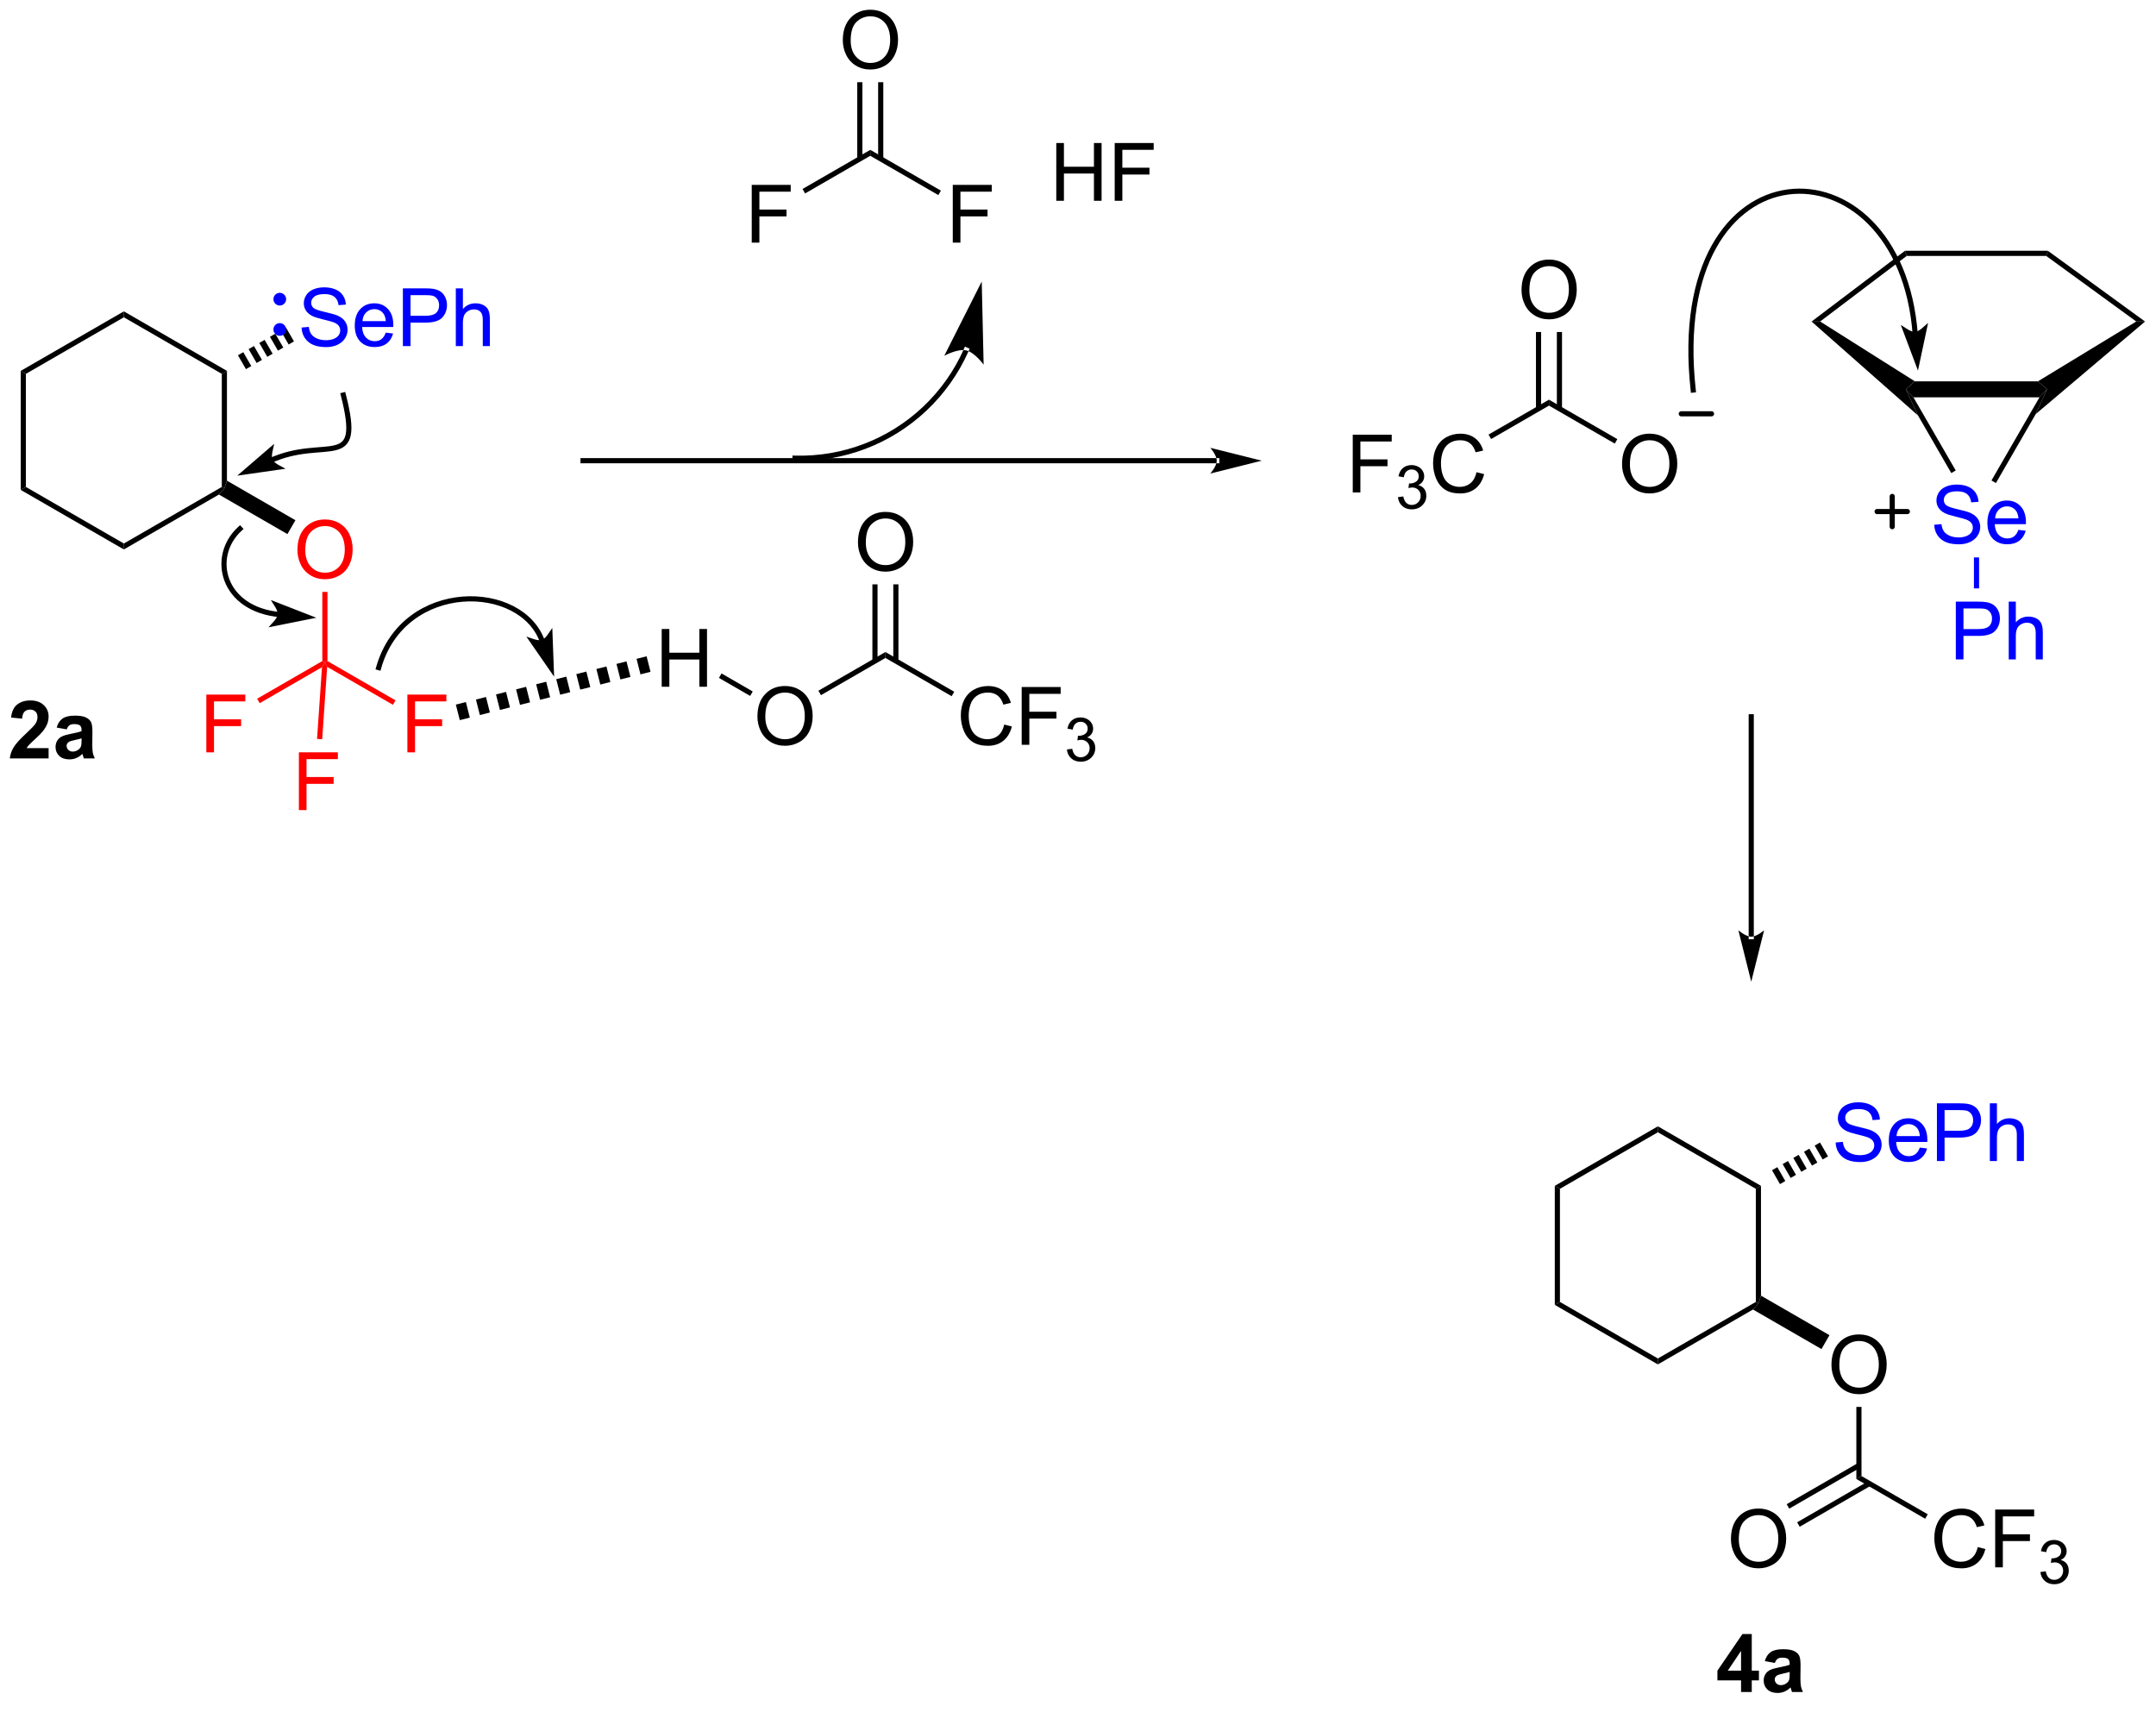 <?xml version="1.0" encoding="UTF-8"?>
<!DOCTYPE svg PUBLIC '-//W3C//DTD SVG 1.0//EN'
          'http://www.w3.org/TR/2001/REC-SVG-20010904/DTD/svg10.dtd'>
<svg stroke-dasharray="none" shape-rendering="auto" xmlns="http://www.w3.org/2000/svg" font-family="'Dialog'" text-rendering="auto" width="90" fill-opacity="1" color-interpolation="auto" color-rendering="auto" preserveAspectRatio="xMidYMid meet" font-size="12px" viewBox="0 0 90 72" fill="black" xmlns:xlink="http://www.w3.org/1999/xlink" stroke="black" image-rendering="auto" stroke-miterlimit="10" stroke-linecap="square" stroke-linejoin="miter" font-style="normal" stroke-width="1" height="72" stroke-dashoffset="0" font-weight="normal" stroke-opacity="1"
><!--Generated by the Batik Graphics2D SVG Generator--><defs id="genericDefs"
  /><g
  ><defs id="defs1"
    ><clipPath clipPathUnits="userSpaceOnUse" id="clipPath1"
      ><path d="M0.839 1.598 L220.614 1.598 L220.614 175.249 L0.839 175.249 L0.839 1.598 Z"
      /></clipPath
      ><clipPath clipPathUnits="userSpaceOnUse" id="clipPath2"
      ><path d="M-0.772 14.599 L-0.772 183.422 L212.892 183.422 L212.892 14.599 Z"
      /></clipPath
    ></defs
    ><g transform="scale(0.409,0.409) translate(-0.839,-1.598) matrix(1.029,0,0,1.029,1.633,-13.418)"
    ><path d="M1.286 51.375 L1.796 51.67 L1.796 62.883 L1.286 63.178 Z" stroke="none" clip-path="url(#clipPath2)"
    /></g
    ><g transform="matrix(0.421,0,0,0.421,0.325,-6.149)"
    ><path d="M1.286 63.178 L1.796 62.883 L11.508 68.49 L11.508 69.079 Z" stroke="none" clip-path="url(#clipPath2)"
    /></g
    ><g transform="matrix(0.421,0,0,0.421,0.325,-6.149)"
    ><path d="M11.508 69.079 L11.508 68.49 L21.22 62.883 L21.475 63.031 L20.936 63.636 Z" stroke="none" clip-path="url(#clipPath2)"
    /></g
    ><g transform="matrix(0.421,0,0,0.421,0.325,-6.149)"
    ><path d="M21.73 62.261 L21.475 63.031 L21.22 62.883 L21.22 51.67 L21.73 51.375 Z" stroke="none" clip-path="url(#clipPath2)"
    /></g
    ><g transform="matrix(0.421,0,0,0.421,0.325,-6.149)"
    ><path d="M21.73 51.375 L21.22 51.67 L11.508 46.063 L11.508 45.474 Z" stroke="none" clip-path="url(#clipPath2)"
    /></g
    ><g transform="matrix(0.421,0,0,0.421,0.325,-6.149)"
    ><path d="M11.508 45.474 L11.508 46.063 L1.796 51.67 L1.286 51.375 Z" stroke="none" clip-path="url(#clipPath2)"
    /></g
    ><g fill="blue" transform="matrix(0.421,0,0,0.421,0.325,-6.149)" stroke="blue"
    ><path d="M29.133 47.078 L29.849 47.015 Q29.899 47.445 30.084 47.721 Q30.271 47.997 30.662 48.166 Q31.053 48.335 31.54 48.335 Q31.974 48.335 32.305 48.208 Q32.639 48.078 32.8 47.853 Q32.962 47.63 32.962 47.364 Q32.962 47.093 32.805 46.893 Q32.649 46.692 32.29 46.554 Q32.06 46.465 31.271 46.275 Q30.482 46.085 30.165 45.919 Q29.756 45.703 29.553 45.385 Q29.352 45.067 29.352 44.671 Q29.352 44.239 29.597 43.861 Q29.844 43.484 30.316 43.288 Q30.79 43.093 31.368 43.093 Q32.006 43.093 32.49 43.299 Q32.977 43.505 33.237 43.903 Q33.501 44.301 33.521 44.804 L32.795 44.859 Q32.735 44.317 32.396 44.041 Q32.06 43.762 31.399 43.762 Q30.712 43.762 30.396 44.015 Q30.084 44.265 30.084 44.622 Q30.084 44.929 30.305 45.13 Q30.524 45.328 31.448 45.538 Q32.373 45.747 32.717 45.903 Q33.217 46.132 33.454 46.486 Q33.693 46.84 33.693 47.301 Q33.693 47.757 33.43 48.163 Q33.17 48.567 32.678 48.794 Q32.188 49.018 31.576 49.018 Q30.797 49.018 30.271 48.791 Q29.748 48.562 29.448 48.109 Q29.149 47.653 29.133 47.078 ZM37.477 47.583 L38.204 47.671 Q38.032 48.309 37.566 48.661 Q37.102 49.012 36.381 49.012 Q35.469 49.012 34.935 48.453 Q34.404 47.89 34.404 46.88 Q34.404 45.833 34.943 45.255 Q35.482 44.676 36.342 44.676 Q37.172 44.676 37.699 45.244 Q38.227 45.809 38.227 46.835 Q38.227 46.898 38.224 47.023 L35.131 47.023 Q35.17 47.708 35.516 48.072 Q35.865 48.434 36.383 48.434 Q36.771 48.434 37.045 48.231 Q37.318 48.028 37.477 47.583 ZM35.17 46.445 L37.485 46.445 Q37.438 45.921 37.219 45.661 Q36.883 45.255 36.349 45.255 Q35.865 45.255 35.534 45.58 Q35.204 45.903 35.17 46.445 ZM39.176 48.919 L39.176 43.192 L41.338 43.192 Q41.908 43.192 42.208 43.247 Q42.63 43.317 42.913 43.515 Q43.2 43.71 43.374 44.067 Q43.549 44.421 43.549 44.848 Q43.549 45.578 43.083 46.085 Q42.619 46.59 41.403 46.59 L39.934 46.59 L39.934 48.919 L39.176 48.919 ZM39.934 45.913 L41.416 45.913 Q42.15 45.913 42.458 45.64 Q42.767 45.367 42.767 44.872 Q42.767 44.512 42.585 44.257 Q42.403 43.999 42.106 43.919 Q41.916 43.867 41.4 43.867 L39.934 43.867 L39.934 45.913 ZM44.424 48.919 L44.424 43.192 L45.127 43.192 L45.127 45.247 Q45.619 44.676 46.369 44.676 Q46.83 44.676 47.169 44.859 Q47.51 45.038 47.656 45.359 Q47.801 45.679 47.801 46.288 L47.801 48.919 L47.098 48.919 L47.098 46.288 Q47.098 45.762 46.869 45.523 Q46.642 45.281 46.223 45.281 Q45.911 45.281 45.635 45.445 Q45.361 45.606 45.244 45.885 Q45.127 46.161 45.127 46.648 L45.127 48.919 L44.424 48.919 Z" stroke="none" clip-path="url(#clipPath2)"
    /></g
    ><g transform="matrix(0.421,0,0,0.421,0.325,-6.149)"
    ><path d="M22.821 49.829 L23.35 49.523 L24.144 50.898 L23.615 51.204 ZM23.88 49.218 L24.409 48.913 L25.202 50.287 L24.673 50.593 ZM24.938 48.607 L25.467 48.301 L26.261 49.676 L25.732 49.982 ZM25.996 47.996 L26.525 47.691 L27.319 49.065 L26.79 49.371 ZM27.055 47.385 L27.584 47.08 L28.378 48.454 L27.848 48.76 Z" stroke="none" clip-path="url(#clipPath2)"
    /></g
    ><g fill="red" transform="matrix(0.421,0,0,0.421,0.325,-6.149)" stroke="red"
    ><path d="M28.719 69.146 Q28.719 67.719 29.484 66.914 Q30.25 66.107 31.461 66.107 Q32.253 66.107 32.888 66.487 Q33.526 66.864 33.859 67.541 Q34.195 68.219 34.195 69.078 Q34.195 69.95 33.844 70.638 Q33.492 71.325 32.846 71.68 Q32.203 72.034 31.456 72.034 Q30.648 72.034 30.01 71.643 Q29.375 71.25 29.047 70.575 Q28.719 69.898 28.719 69.146 ZM29.5 69.156 Q29.5 70.192 30.055 70.789 Q30.612 71.383 31.453 71.383 Q32.307 71.383 32.859 70.781 Q33.414 70.18 33.414 69.075 Q33.414 68.375 33.177 67.854 Q32.94 67.333 32.484 67.047 Q32.031 66.758 31.463 66.758 Q30.659 66.758 30.078 67.312 Q29.5 67.864 29.5 69.156 Z" stroke="none" clip-path="url(#clipPath2)"
    /></g
    ><g transform="matrix(0.421,0,0,0.421,0.325,-6.149)"
    ><path d="M20.936 63.636 L21.475 63.031 L21.73 62.261 L28.521 66.182 L27.728 67.557 Z" stroke="none" clip-path="url(#clipPath2)"
    /></g
    ><g transform="matrix(0.421,0,0,0.421,0.325,-6.149)"
    ><path d="M4.047 88.779 L4.047 89.799 L0.201 89.799 Q0.263 89.221 0.576 88.703 Q0.888 88.185 1.81 87.331 Q2.552 86.638 2.719 86.393 Q2.945 86.052 2.945 85.721 Q2.945 85.354 2.747 85.156 Q2.552 84.958 2.203 84.958 Q1.859 84.958 1.656 85.167 Q1.453 85.372 1.422 85.854 L0.328 85.745 Q0.427 84.838 0.943 84.445 Q1.458 84.049 2.232 84.049 Q3.078 84.049 3.562 84.508 Q4.047 84.963 4.047 85.643 Q4.047 86.029 3.909 86.38 Q3.771 86.729 3.469 87.112 Q3.271 87.365 2.75 87.841 Q2.232 88.318 2.091 88.474 Q1.953 88.63 1.867 88.779 L4.047 88.779 ZM5.845 86.917 L4.848 86.737 Q5.017 86.135 5.426 85.846 Q5.837 85.557 6.644 85.557 Q7.379 85.557 7.738 85.732 Q8.098 85.904 8.243 86.172 Q8.392 86.44 8.392 87.154 L8.379 88.435 Q8.379 88.982 8.431 89.242 Q8.486 89.502 8.629 89.799 L7.543 89.799 Q7.501 89.69 7.439 89.474 Q7.41 89.377 7.4 89.346 Q7.119 89.62 6.798 89.758 Q6.478 89.893 6.113 89.893 Q5.473 89.893 5.103 89.547 Q4.736 89.198 4.736 88.667 Q4.736 88.315 4.902 88.039 Q5.072 87.763 5.374 87.617 Q5.676 87.471 6.246 87.362 Q7.017 87.216 7.314 87.091 L7.314 86.982 Q7.314 86.667 7.158 86.531 Q7.001 86.396 6.566 86.396 Q6.275 86.396 6.111 86.513 Q5.947 86.627 5.845 86.917 ZM7.314 87.807 Q7.103 87.877 6.644 87.977 Q6.189 88.073 6.048 88.167 Q5.832 88.318 5.832 88.552 Q5.832 88.784 6.004 88.953 Q6.176 89.12 6.441 89.12 Q6.738 89.12 7.009 88.924 Q7.207 88.776 7.269 88.56 Q7.314 88.419 7.314 88.026 L7.314 87.807 Z" stroke="none" clip-path="url(#clipPath2)"
    /></g
    ><g transform="matrix(0.421,0,0,0.421,0.325,-6.149)"
    ><path d="M119.873 60.534 L119.873 60.534 L57.04 60.534 L56.785 60.534 L56.785 60.024 L57.04 60.024 L119.873 60.024 L120.128 60.024 L120.128 60.534 ZM124.337 60.279 L119.235 59.003 C119.235 59.003 119.873 59.721 119.873 60.279 C119.873 60.837 119.235 61.554 119.235 61.554 Z" stroke="none" clip-path="url(#clipPath2)"
    /></g
    ><g transform="matrix(0.421,0,0,0.421,0.325,-6.149)"
    ><path d="M74.331 85.657 Q74.331 84.23 75.096 83.425 Q75.862 82.618 77.073 82.618 Q77.865 82.618 78.5 82.998 Q79.138 83.376 79.471 84.053 Q79.807 84.73 79.807 85.59 Q79.807 86.462 79.456 87.149 Q79.104 87.837 78.458 88.191 Q77.815 88.545 77.068 88.545 Q76.26 88.545 75.622 88.155 Q74.987 87.761 74.659 87.087 Q74.331 86.41 74.331 85.657 ZM75.112 85.668 Q75.112 86.704 75.667 87.3 Q76.224 87.894 77.065 87.894 Q77.919 87.894 78.471 87.293 Q79.026 86.691 79.026 85.587 Q79.026 84.886 78.789 84.366 Q78.552 83.845 78.096 83.558 Q77.643 83.269 77.075 83.269 Q76.271 83.269 75.69 83.824 Q75.112 84.376 75.112 85.668 Z" stroke="none" clip-path="url(#clipPath2)"
    /></g
    ><g transform="matrix(0.421,0,0,0.421,0.325,-6.149)"
    ><path d="M80.631 83.526 L80.376 83.084 L87.021 79.248 L87.021 79.837 Z" stroke="none" clip-path="url(#clipPath2)"
    /></g
    ><g transform="matrix(0.421,0,0,0.421,0.325,-6.149)"
    ><path d="M64.839 82.692 L64.839 76.966 L65.597 76.966 L65.597 79.317 L68.573 79.317 L68.573 76.966 L69.331 76.966 L69.331 82.692 L68.573 82.692 L68.573 79.992 L65.597 79.992 L65.597 82.692 L64.839 82.692 Z" stroke="none" clip-path="url(#clipPath2)"
    /></g
    ><g transform="matrix(0.421,0,0,0.421,0.325,-6.149)"
    ><path d="M73.864 83.16 L73.609 83.602 L70.515 81.816 L70.77 81.374 Z" stroke="none" clip-path="url(#clipPath2)"
    /></g
    ><g transform="matrix(0.421,0,0,0.421,0.325,-6.149)"
    ><path d="M98.802 86.439 L99.56 86.629 Q99.323 87.564 98.703 88.056 Q98.084 88.545 97.19 88.545 Q96.263 88.545 95.683 88.168 Q95.104 87.79 94.8 87.076 Q94.498 86.36 94.498 85.54 Q94.498 84.644 94.839 83.98 Q95.183 83.314 95.813 82.967 Q96.443 82.621 97.201 82.621 Q98.06 82.621 98.646 83.058 Q99.232 83.496 99.464 84.29 L98.716 84.465 Q98.519 83.84 98.138 83.556 Q97.761 83.269 97.185 83.269 Q96.526 83.269 96.081 83.587 Q95.638 83.902 95.459 84.436 Q95.279 84.97 95.279 85.535 Q95.279 86.267 95.492 86.811 Q95.706 87.355 96.154 87.626 Q96.604 87.894 97.128 87.894 Q97.763 87.894 98.203 87.527 Q98.646 87.16 98.802 86.439 ZM100.533 88.446 L100.533 82.72 L104.397 82.72 L104.397 83.394 L101.291 83.394 L101.291 85.168 L103.978 85.168 L103.978 85.845 L101.291 85.845 L101.291 88.446 L100.533 88.446 Z" stroke="none" clip-path="url(#clipPath2)"
    /></g
    ><g transform="matrix(0.421,0,0,0.421,0.325,-6.149)"
    ><path d="M105.015 88.912 L105.543 88.841 Q105.634 89.29 105.851 89.488 Q106.07 89.685 106.384 89.685 Q106.755 89.685 107.011 89.427 Q107.269 89.169 107.269 88.788 Q107.269 88.425 107.031 88.191 Q106.794 87.954 106.427 87.954 Q106.279 87.954 106.056 88.013 L106.115 87.55 Q106.168 87.556 106.199 87.556 Q106.537 87.556 106.806 87.38 Q107.076 87.204 107.076 86.837 Q107.076 86.548 106.879 86.359 Q106.683 86.167 106.373 86.167 Q106.064 86.167 105.859 86.361 Q105.654 86.554 105.595 86.941 L105.068 86.847 Q105.166 86.316 105.507 86.025 Q105.851 85.734 106.361 85.734 Q106.713 85.734 107.007 85.884 Q107.304 86.035 107.461 86.296 Q107.617 86.556 107.617 86.849 Q107.617 87.128 107.466 87.357 Q107.318 87.585 107.025 87.72 Q107.406 87.808 107.617 88.085 Q107.828 88.361 107.828 88.777 Q107.828 89.339 107.418 89.732 Q107.007 90.123 106.38 90.123 Q105.816 90.123 105.441 89.787 Q105.068 89.449 105.015 88.912 Z" stroke="none" clip-path="url(#clipPath2)"
    /></g
    ><g transform="matrix(0.421,0,0,0.421,0.325,-6.149)"
    ><path d="M87.021 79.837 L87.021 79.248 L93.844 83.187 L93.589 83.629 Z" stroke="none" clip-path="url(#clipPath2)"
    /></g
    ><g transform="matrix(0.421,0,0,0.421,0.325,-6.149)"
    ><path d="M84.298 68.395 Q84.298 66.968 85.063 66.163 Q85.829 65.356 87.04 65.356 Q87.832 65.356 88.467 65.736 Q89.105 66.114 89.438 66.791 Q89.774 67.468 89.774 68.327 Q89.774 69.2 89.423 69.887 Q89.071 70.575 88.425 70.929 Q87.782 71.283 87.035 71.283 Q86.227 71.283 85.589 70.892 Q84.954 70.499 84.626 69.825 Q84.298 69.148 84.298 68.395 ZM85.079 68.406 Q85.079 69.442 85.634 70.038 Q86.191 70.632 87.032 70.632 Q87.886 70.632 88.438 70.031 Q88.993 69.429 88.993 68.325 Q88.993 67.624 88.756 67.103 Q88.519 66.583 88.063 66.296 Q87.61 66.007 87.042 66.007 Q86.238 66.007 85.657 66.562 Q85.079 67.114 85.079 68.406 Z" stroke="none" clip-path="url(#clipPath2)"
    /></g
    ><g transform="matrix(0.421,0,0,0.421,0.325,-6.149)"
    ><path d="M88.312 80.14 L88.312 72.54 L87.802 72.54 L87.802 80.14 ZM86.24 80.14 L86.24 72.54 L85.73 72.54 L85.73 80.14 Z" stroke="none" clip-path="url(#clipPath2)"
    /></g
    ><g fill="red" transform="matrix(0.421,0,0,0.421,0.325,-6.149)" stroke="red"
    ><path d="M31.187 73.291 L31.697 73.291 L31.697 80.145 L31.442 80.293 L31.187 80.145 Z" stroke="none" clip-path="url(#clipPath2)"
    /></g
    ><g fill="red" transform="matrix(0.421,0,0,0.421,0.325,-6.149)" stroke="red"
    ><path d="M19.688 89.197 L19.688 83.47 L23.552 83.47 L23.552 84.145 L20.446 84.145 L20.446 85.918 L23.133 85.918 L23.133 86.595 L20.446 86.595 L20.446 89.197 L19.688 89.197 Z" stroke="none" clip-path="url(#clipPath2)"
    /></g
    ><g fill="red" transform="matrix(0.421,0,0,0.421,0.325,-6.149)" stroke="red"
    ><path d="M31.187 80.145 L31.442 80.293 L31.155 80.753 L24.979 84.319 L24.724 83.877 Z" stroke="none" clip-path="url(#clipPath2)"
    /></g
    ><g fill="red" transform="matrix(0.421,0,0,0.421,0.325,-6.149)" stroke="red"
    ><path d="M39.622 89.197 L39.622 83.47 L43.486 83.47 L43.486 84.145 L40.38 84.145 L40.38 85.918 L43.067 85.918 L43.067 86.595 L40.38 86.595 L40.38 89.197 L39.622 89.197 Z" stroke="none" clip-path="url(#clipPath2)"
    /></g
    ><g fill="red" transform="matrix(0.421,0,0,0.421,0.325,-6.149)" stroke="red"
    ><path d="M31.668 80.718 L31.442 80.293 L31.697 80.145 L38.446 84.041 L38.19 84.483 Z" stroke="none" clip-path="url(#clipPath2)"
    /></g
    ><g fill="red" transform="matrix(0.421,0,0,0.421,0.325,-6.149)" stroke="red"
    ><path d="M28.864 94.921 L28.864 89.194 L32.729 89.194 L32.729 89.869 L29.622 89.869 L29.622 91.642 L32.31 91.642 L32.31 92.319 L29.622 92.319 L29.622 94.921 L28.864 94.921 Z" stroke="none" clip-path="url(#clipPath2)"
    /></g
    ><g fill="red" transform="matrix(0.421,0,0,0.421,0.325,-6.149)" stroke="red"
    ><path d="M31.155 80.753 L31.442 80.293 L31.668 80.718 L31.174 87.9 L30.665 87.865 Z" stroke="none" clip-path="url(#clipPath2)"
    /></g
    ><g transform="matrix(0.421,0,0,0.421,0.325,-6.149)"
    ><path d="M63.73 81.211 L62.734 81.464 L62.345 79.925 L63.34 79.673 ZM61.739 81.716 L60.744 81.968 L60.354 80.429 L61.349 80.177 ZM59.748 82.22 L58.753 82.472 L58.363 80.933 L59.358 80.681 ZM57.758 82.724 L56.762 82.976 L56.372 81.438 L57.368 81.186 ZM55.767 83.229 L54.771 83.481 L54.382 81.942 L55.377 81.69 ZM53.776 83.733 L52.781 83.985 L52.391 82.446 L53.386 82.194 ZM51.785 84.237 L50.79 84.489 L50.4 82.951 L51.395 82.698 ZM49.794 84.741 L48.799 84.994 L48.409 83.455 L49.405 83.203 ZM47.804 85.246 L46.808 85.498 L46.419 83.959 L47.414 83.707 ZM45.813 85.75 L44.818 86.002 L44.428 84.463 L45.423 84.211 Z" stroke="none" clip-path="url(#clipPath2)"
    /></g
    ><g fill="blue" transform="matrix(0.421,0,0,0.421,0.325,-6.149)" stroke="blue"
    ><path d="M26.969 47.645 C26.762 47.645 26.594 47.477 26.594 47.27 C26.594 47.062 26.762 46.894 26.969 46.894 C27.176 46.894 27.344 47.062 27.344 47.27 C27.344 47.477 27.176 47.645 26.969 47.645" stroke="none" clip-path="url(#clipPath2)"
    /></g
    ><g fill="blue" stroke-width="0.51" transform="matrix(0.421,0,0,0.421,0.325,-6.149)" stroke-linecap="round" stroke="blue" stroke-linejoin="round"
    ><path fill="none" d="M26.969 47.645 C26.762 47.645 26.594 47.477 26.594 47.27 C26.594 47.062 26.762 46.894 26.969 46.894 C27.176 46.894 27.344 47.062 27.344 47.27 C27.344 47.477 27.176 47.645 26.969 47.645" clip-path="url(#clipPath2)"
    /></g
    ><g fill="blue" transform="matrix(0.421,0,0,0.421,0.325,-6.149)" stroke="blue"
    ><path d="M26.969 44.643 C26.762 44.643 26.594 44.475 26.594 44.268 C26.594 44.06 26.762 43.892 26.969 43.892 C27.176 43.892 27.344 44.06 27.344 44.268 C27.344 44.475 27.176 44.643 26.969 44.643" stroke="none" clip-path="url(#clipPath2)"
    /></g
    ><g fill="blue" stroke-width="0.51" transform="matrix(0.421,0,0,0.421,0.325,-6.149)" stroke-linecap="round" stroke="blue" stroke-linejoin="round"
    ><path fill="none" d="M26.969 44.643 C26.762 44.643 26.594 44.475 26.594 44.268 C26.594 44.06 26.762 43.892 26.969 43.892 C27.176 43.892 27.344 44.06 27.344 44.268 C27.344 44.475 27.176 44.643 26.969 44.643" clip-path="url(#clipPath2)"
    /></g
    ><g transform="matrix(0.421,0,0,0.421,0.325,-6.149)"
    ><path d="M23.58 61.387 L26.737 60.935 C26.737 60.935 26.18 60.635 26.018 60.279 C25.856 59.922 25.996 59.306 25.996 59.306 Z" stroke="none" clip-path="url(#clipPath2)"
    /></g
    ><g stroke-width="0.51" transform="matrix(0.421,0,0,0.421,0.325,-6.149)"
    ><path fill="none" d="M23.58 61.387 L26.737 60.935 C26.737 60.935 26.18 60.635 26.018 60.279 C25.856 59.922 25.996 59.306 25.996 59.306 Z" clip-path="url(#clipPath2)"
    /></g
    ><g stroke-width="0.51" transform="matrix(0.421,0,0,0.421,0.325,-6.149)"
    ><path fill="none" d="M33.273 53.774 C35.275 61.53 31.522 57.777 26.018 60.279" clip-path="url(#clipPath2)"
    /></g
    ><g transform="matrix(0.421,0,0,0.421,0.325,-6.149)"
    ><path d="M29.688 75.772 L26.715 74.615 C26.715 74.615 27.053 75.149 27.019 75.54 C26.985 75.93 26.56 76.398 26.56 76.398 Z" stroke="none" clip-path="url(#clipPath2)"
    /></g
    ><g stroke-width="0.51" transform="matrix(0.421,0,0,0.421,0.325,-6.149)"
    ><path fill="none" d="M29.688 75.772 L26.715 74.615 C26.715 74.615 27.053 75.149 27.019 75.54 C26.985 75.93 26.56 76.398 26.56 76.398 Z" clip-path="url(#clipPath2)"
    /></g
    ><g stroke-width="0.51" transform="matrix(0.421,0,0,0.421,0.325,-6.149)"
    ><path fill="none" d="M23.016 67.034 C20.014 69.785 21.265 75.039 27.019 75.54" clip-path="url(#clipPath2)"
    /></g
    ><g transform="matrix(0.421,0,0,0.421,0.325,-6.149)"
    ><path d="M53.884 80.833 L53.765 77.645 C53.765 77.645 53.409 78.168 53.037 78.291 C52.666 78.415 52.067 78.211 52.067 78.211 Z" stroke="none" clip-path="url(#clipPath2)"
    /></g
    ><g stroke-width="0.51" transform="matrix(0.421,0,0,0.421,0.325,-6.149)"
    ><path fill="none" d="M53.884 80.833 L53.765 77.645 C53.765 77.645 53.409 78.168 53.037 78.291 C52.666 78.415 52.067 78.211 52.067 78.211 Z" clip-path="url(#clipPath2)"
    /></g
    ><g stroke-width="0.51" transform="matrix(0.421,0,0,0.421,0.325,-6.149)"
    ><path fill="none" d="M36.776 80.793 C39.278 72.037 51.036 72.287 53.037 78.291" clip-path="url(#clipPath2)"
    /></g
    ><g transform="matrix(0.421,0,0,0.421,0.325,-6.149)"
    ><path d="M73.766 38.661 L73.766 32.935 L77.63 32.935 L77.63 33.609 L74.524 33.609 L74.524 35.383 L77.211 35.383 L77.211 36.06 L74.524 36.06 L74.524 38.661 L73.766 38.661 Z" stroke="none" clip-path="url(#clipPath2)"
    /></g
    ><g transform="matrix(0.421,0,0,0.421,0.325,-6.149)"
    ><path d="M79.057 33.783 L78.802 33.341 L85.52 29.463 L85.52 30.052 Z" stroke="none" clip-path="url(#clipPath2)"
    /></g
    ><g transform="matrix(0.421,0,0,0.421,0.325,-6.149)"
    ><path d="M93.7 38.661 L93.7 32.935 L97.564 32.935 L97.564 33.609 L94.458 33.609 L94.458 35.383 L97.145 35.383 L97.145 36.06 L94.458 36.06 L94.458 38.661 L93.7 38.661 Z" stroke="none" clip-path="url(#clipPath2)"
    /></g
    ><g transform="matrix(0.421,0,0,0.421,0.325,-6.149)"
    ><path d="M85.52 30.052 L85.52 29.463 L92.523 33.506 L92.268 33.948 Z" stroke="none" clip-path="url(#clipPath2)"
    /></g
    ><g transform="matrix(0.421,0,0,0.421,0.325,-6.149)"
    ><path d="M82.796 18.61 Q82.796 17.183 83.562 16.379 Q84.328 15.571 85.539 15.571 Q86.33 15.571 86.966 15.951 Q87.604 16.329 87.937 17.006 Q88.273 17.683 88.273 18.543 Q88.273 19.415 87.921 20.102 Q87.57 20.79 86.924 21.144 Q86.281 21.498 85.534 21.498 Q84.726 21.498 84.088 21.108 Q83.453 20.715 83.125 20.04 Q82.796 19.363 82.796 18.61 ZM83.578 18.621 Q83.578 19.657 84.132 20.254 Q84.69 20.847 85.531 20.847 Q86.385 20.847 86.937 20.246 Q87.492 19.644 87.492 18.54 Q87.492 17.84 87.255 17.319 Q87.018 16.798 86.562 16.511 Q86.109 16.222 85.541 16.222 Q84.737 16.222 84.156 16.777 Q83.578 17.329 83.578 18.621 Z" stroke="none" clip-path="url(#clipPath2)"
    /></g
    ><g transform="matrix(0.421,0,0,0.421,0.325,-6.149)"
    ><path d="M86.811 30.355 L86.811 22.756 L86.3 22.756 L86.3 30.355 ZM84.739 30.355 L84.739 22.756 L84.229 22.756 L84.229 30.355 Z" stroke="none" clip-path="url(#clipPath2)"
    /></g
    ><g transform="matrix(0.421,0,0,0.421,0.325,-6.149)"
    ><path d="M103.963 34.511 L103.963 28.784 L104.721 28.784 L104.721 31.136 L107.697 31.136 L107.697 28.784 L108.455 28.784 L108.455 34.511 L107.697 34.511 L107.697 31.81 L104.721 31.81 L104.721 34.511 L103.963 34.511 ZM109.756 34.511 L109.756 28.784 L113.621 28.784 L113.621 29.459 L110.514 29.459 L110.514 31.232 L113.201 31.232 L113.201 31.909 L110.514 31.909 L110.514 34.511 L109.756 34.511 Z" stroke="none" clip-path="url(#clipPath2)"
    /></g
    ><g transform="matrix(0.421,0,0,0.421,0.325,-6.149)"
    ><path d="M188.116 39.469 L188.287 39.98 L179.702 46.481 L178.853 46.483 Z" stroke="none" clip-path="url(#clipPath2)"
    /></g
    ><g transform="matrix(0.421,0,0,0.421,0.325,-6.149)"
    ><path d="M178.853 46.483 L179.702 46.481 L189.093 52.41 L188.202 53.204 L189.406 55.796 Z" stroke="none" clip-path="url(#clipPath2)"
    /></g
    ><g transform="matrix(0.421,0,0,0.421,0.325,-6.149)"
    ><path d="M188.955 53.998 L188.202 53.204 L189.093 52.41 L201.298 52.41 L202.202 53.204 L201.449 53.998 Z" stroke="none" clip-path="url(#clipPath2)"
    /></g
    ><g transform="matrix(0.421,0,0,0.421,0.325,-6.149)"
    ><path d="M201.082 55.654 L202.202 53.204 L201.298 52.41 L211.049 46.481 L211.92 46.484 Z" stroke="none" clip-path="url(#clipPath2)"
    /></g
    ><g transform="matrix(0.421,0,0,0.421,0.325,-6.149)"
    ><path d="M211.92 46.484 L211.049 46.481 L202.119 39.98 L202.285 39.469 Z" stroke="none" clip-path="url(#clipPath2)"
    /></g
    ><g transform="matrix(0.421,0,0,0.421,0.325,-6.149)"
    ><path d="M188.287 39.98 L188.116 39.469 L202.285 39.469 L202.119 39.98 Z" stroke="none" clip-path="url(#clipPath2)"
    /></g
    ><g fill="blue" transform="matrix(0.421,0,0,0.421,0.325,-6.149)" stroke="blue"
    ><path d="M191.015 66.631 L191.731 66.569 Q191.781 66.998 191.966 67.274 Q192.153 67.55 192.544 67.72 Q192.934 67.889 193.421 67.889 Q193.856 67.889 194.187 67.761 Q194.52 67.631 194.682 67.407 Q194.843 67.183 194.843 66.918 Q194.843 66.647 194.687 66.446 Q194.531 66.246 194.171 66.108 Q193.942 66.019 193.153 65.829 Q192.364 65.639 192.046 65.472 Q191.638 65.256 191.434 64.938 Q191.234 64.621 191.234 64.225 Q191.234 63.793 191.479 63.415 Q191.726 63.037 192.197 62.842 Q192.671 62.647 193.25 62.647 Q193.888 62.647 194.372 62.852 Q194.859 63.058 195.119 63.457 Q195.382 63.855 195.403 64.358 L194.677 64.412 Q194.617 63.871 194.278 63.595 Q193.942 63.316 193.281 63.316 Q192.593 63.316 192.278 63.569 Q191.966 63.819 191.966 64.175 Q191.966 64.483 192.187 64.683 Q192.406 64.881 193.33 65.092 Q194.255 65.3 194.599 65.457 Q195.099 65.686 195.335 66.04 Q195.575 66.394 195.575 66.855 Q195.575 67.311 195.312 67.717 Q195.052 68.121 194.559 68.347 Q194.07 68.571 193.458 68.571 Q192.679 68.571 192.153 68.345 Q191.63 68.115 191.33 67.662 Q191.031 67.207 191.015 66.631 ZM199.359 67.136 L200.085 67.225 Q199.914 67.863 199.447 68.215 Q198.984 68.566 198.263 68.566 Q197.351 68.566 196.817 68.006 Q196.286 67.444 196.286 66.433 Q196.286 65.386 196.825 64.808 Q197.364 64.23 198.224 64.23 Q199.054 64.23 199.58 64.798 Q200.109 65.363 200.109 66.389 Q200.109 66.451 200.106 66.576 L197.013 66.576 Q197.052 67.261 197.398 67.626 Q197.747 67.988 198.265 67.988 Q198.653 67.988 198.927 67.785 Q199.2 67.582 199.359 67.136 ZM197.052 65.998 L199.367 65.998 Q199.32 65.475 199.101 65.215 Q198.765 64.808 198.231 64.808 Q197.747 64.808 197.416 65.134 Q197.085 65.457 197.052 65.998 Z" stroke="none" clip-path="url(#clipPath2)"
    /></g
    ><g transform="matrix(0.421,0,0,0.421,0.325,-6.149)"
    ><path d="M189.406 55.796 L188.202 53.204 L188.955 53.998 L193.148 61.251 L192.706 61.506 Z" stroke="none" clip-path="url(#clipPath2)"
    /></g
    ><g transform="matrix(0.421,0,0,0.421,0.325,-6.149)"
    ><path d="M197.132 62.496 L196.691 62.241 L201.449 53.998 L202.202 53.204 L201.082 55.654 Z" stroke="none" clip-path="url(#clipPath2)"
    /></g
    ><g fill="blue" transform="matrix(0.421,0,0,0.421,0.325,-6.149)" stroke="blue"
    ><path d="M193.156 79.98 L193.156 74.254 L195.317 74.254 Q195.888 74.254 196.187 74.308 Q196.609 74.379 196.893 74.577 Q197.179 74.772 197.354 75.129 Q197.528 75.483 197.528 75.91 Q197.528 76.639 197.062 77.147 Q196.599 77.652 195.382 77.652 L193.914 77.652 L193.914 79.98 L193.156 79.98 ZM193.914 76.975 L195.395 76.975 Q196.13 76.975 196.437 76.702 Q196.747 76.428 196.747 75.933 Q196.747 75.574 196.565 75.319 Q196.382 75.061 196.086 74.98 Q195.895 74.928 195.38 74.928 L193.914 74.928 L193.914 76.975 ZM198.403 79.98 L198.403 74.254 L199.106 74.254 L199.106 76.308 Q199.599 75.738 200.349 75.738 Q200.81 75.738 201.148 75.92 Q201.489 76.1 201.635 76.42 Q201.781 76.741 201.781 77.35 L201.781 79.98 L201.078 79.98 L201.078 77.35 Q201.078 76.824 200.849 76.585 Q200.622 76.342 200.203 76.342 Q199.89 76.342 199.614 76.506 Q199.341 76.668 199.224 76.946 Q199.106 77.222 199.106 77.71 L199.106 79.98 L198.403 79.98 Z" stroke="none" clip-path="url(#clipPath2)"
    /></g
    ><g fill="blue" transform="matrix(0.421,0,0,0.421,0.325,-6.149)" stroke="blue"
    ><path d="M194.952 69.87 L195.462 69.87 L195.462 72.942 L194.952 72.942 Z" stroke="none" clip-path="url(#clipPath2)"
    /></g
    ><g stroke-width="0.51" transform="matrix(0.421,0,0,0.421,0.325,-6.149)" stroke-linejoin="round" stroke-linecap="round"
    ><path fill="none" d="M185.351 65.322 L188.351 65.322 M186.851 63.822 L186.851 66.822" clip-path="url(#clipPath2)"
    /></g
    ><g transform="matrix(0.421,0,0,0.421,0.325,-6.149)"
    ><path d="M189.333 50.441 L189.996 47.322 C189.996 47.322 189.523 47.741 189.132 47.77 C188.742 47.799 188.211 47.455 188.211 47.455 Z" stroke="none" clip-path="url(#clipPath2)"
    /></g
    ><g stroke-width="0.51" transform="matrix(0.421,0,0,0.421,0.325,-6.149)"
    ><path fill="none" d="M189.333 50.441 L189.996 47.322 C189.996 47.322 189.523 47.741 189.132 47.77 C188.742 47.799 188.211 47.455 188.211 47.455 Z" clip-path="url(#clipPath2)"
    /></g
    ><g stroke-width="0.51" transform="matrix(0.421,0,0,0.421,0.325,-6.149)"
    ><path fill="none" d="M167.117 53.274 C164.365 28.256 187.631 27.756 189.132 47.77" clip-path="url(#clipPath2)"
    /></g
    ><g transform="matrix(0.421,0,0,0.421,0.325,-6.149)"
    ><path d="M133.359 63.429 L133.359 57.702 L137.223 57.702 L137.223 58.377 L134.117 58.377 L134.117 60.15 L136.804 60.15 L136.804 60.827 L134.117 60.827 L134.117 63.429 L133.359 63.429 Z" stroke="none" clip-path="url(#clipPath2)"
    /></g
    ><g transform="matrix(0.421,0,0,0.421,0.325,-6.149)"
    ><path d="M137.841 63.894 L138.369 63.824 Q138.46 64.273 138.677 64.47 Q138.896 64.668 139.21 64.668 Q139.581 64.668 139.837 64.41 Q140.095 64.152 140.095 63.771 Q140.095 63.408 139.857 63.173 Q139.62 62.937 139.253 62.937 Q139.105 62.937 138.882 62.996 L138.941 62.533 Q138.994 62.539 139.025 62.539 Q139.363 62.539 139.632 62.363 Q139.902 62.187 139.902 61.82 Q139.902 61.531 139.704 61.341 Q139.509 61.15 139.199 61.15 Q138.89 61.15 138.685 61.343 Q138.48 61.537 138.421 61.923 L137.894 61.83 Q137.992 61.298 138.333 61.007 Q138.677 60.716 139.187 60.716 Q139.538 60.716 139.833 60.867 Q140.13 61.017 140.286 61.279 Q140.443 61.539 140.443 61.831 Q140.443 62.111 140.292 62.339 Q140.144 62.568 139.851 62.703 Q140.232 62.791 140.443 63.068 Q140.654 63.343 140.654 63.759 Q140.654 64.322 140.244 64.714 Q139.833 65.105 139.206 65.105 Q138.642 65.105 138.267 64.769 Q137.894 64.431 137.841 63.894 Z" stroke="none" clip-path="url(#clipPath2)"
    /></g
    ><g transform="matrix(0.421,0,0,0.421,0.325,-6.149)"
    ><path d="M145.629 61.421 L146.387 61.611 Q146.15 62.546 145.53 63.038 Q144.911 63.528 144.017 63.528 Q143.09 63.528 142.51 63.15 Q141.931 62.773 141.627 62.059 Q141.325 61.343 141.325 60.523 Q141.325 59.627 141.666 58.963 Q142.01 58.296 142.64 57.95 Q143.27 57.603 144.028 57.603 Q144.887 57.603 145.473 58.041 Q146.059 58.478 146.291 59.273 L145.543 59.447 Q145.345 58.822 144.965 58.538 Q144.588 58.252 144.012 58.252 Q143.353 58.252 142.908 58.569 Q142.465 58.885 142.286 59.418 Q142.106 59.952 142.106 60.517 Q142.106 61.249 142.319 61.793 Q142.533 62.338 142.981 62.608 Q143.431 62.877 143.955 62.877 Q144.59 62.877 145.03 62.51 Q145.473 62.142 145.629 61.421 Z" stroke="none" clip-path="url(#clipPath2)"
    /></g
    ><g transform="matrix(0.421,0,0,0.421,0.325,-6.149)"
    ><path d="M147.078 58.132 L146.823 57.691 L152.817 54.23 L152.817 54.819 Z" stroke="none" clip-path="url(#clipPath2)"
    /></g
    ><g transform="matrix(0.421,0,0,0.421,0.325,-6.149)"
    ><path d="M160.061 60.64 Q160.061 59.213 160.826 58.408 Q161.592 57.601 162.803 57.601 Q163.595 57.601 164.23 57.981 Q164.868 58.358 165.201 59.036 Q165.537 59.713 165.537 60.572 Q165.537 61.444 165.186 62.132 Q164.834 62.819 164.188 63.174 Q163.545 63.528 162.798 63.528 Q161.99 63.528 161.352 63.137 Q160.717 62.744 160.389 62.069 Q160.061 61.392 160.061 60.64 ZM160.842 60.65 Q160.842 61.687 161.397 62.283 Q161.954 62.877 162.795 62.877 Q163.649 62.877 164.201 62.275 Q164.756 61.674 164.756 60.569 Q164.756 59.869 164.519 59.348 Q164.282 58.827 163.826 58.541 Q163.373 58.252 162.805 58.252 Q162.001 58.252 161.42 58.806 Q160.842 59.358 160.842 60.65 Z" stroke="none" clip-path="url(#clipPath2)"
    /></g
    ><g transform="matrix(0.421,0,0,0.421,0.325,-6.149)"
    ><path d="M152.817 54.819 L152.817 54.23 L159.594 58.143 L159.339 58.585 Z" stroke="none" clip-path="url(#clipPath2)"
    /></g
    ><g transform="matrix(0.421,0,0,0.421,0.325,-6.149)"
    ><path d="M150.094 43.378 Q150.094 41.951 150.859 41.146 Q151.625 40.339 152.836 40.339 Q153.627 40.339 154.263 40.719 Q154.901 41.096 155.234 41.773 Q155.57 42.451 155.57 43.31 Q155.57 44.182 155.219 44.87 Q154.867 45.557 154.221 45.911 Q153.578 46.266 152.831 46.266 Q152.023 46.266 151.385 45.875 Q150.75 45.482 150.422 44.807 Q150.094 44.13 150.094 43.378 ZM150.875 43.388 Q150.875 44.425 151.43 45.021 Q151.987 45.615 152.828 45.615 Q153.682 45.615 154.234 45.013 Q154.789 44.411 154.789 43.307 Q154.789 42.607 154.552 42.086 Q154.315 41.565 153.859 41.279 Q153.406 40.99 152.838 40.99 Q152.034 40.99 151.453 41.544 Q150.875 42.096 150.875 43.388 Z" stroke="none" clip-path="url(#clipPath2)"
    /></g
    ><g transform="matrix(0.421,0,0,0.421,0.325,-6.149)"
    ><path d="M154.108 55.123 L154.108 47.523 L153.598 47.523 L153.598 55.123 ZM152.036 55.123 L152.036 47.523 L151.526 47.523 L151.526 55.123 Z" stroke="none" clip-path="url(#clipPath2)"
    /></g
    ><g stroke-width="0.51" transform="matrix(0.421,0,0,0.421,0.325,-6.149)" stroke-linejoin="round" stroke-linecap="round"
    ><path fill="none" d="M165.933 55.63 L168.933 55.63" clip-path="url(#clipPath2)"
    /></g
    ><g transform="matrix(0.421,0,0,0.421,0.325,-6.149)"
    ><path d="M95.271 49.409 L95.271 49.409 C95.271 49.409 95.271 49.41 95.27 49.41 L95.27 49.41 C95.27 49.41 95.27 49.41 95.27 49.411 L95.036 49.308 L95.27 49.41 C95.27 49.41 95.27 49.41 95.27 49.41 L95.27 49.41 C95.27 49.411 95.269 49.413 95.268 49.415 L95.036 49.31 L95.269 49.413 C95.268 49.416 95.267 49.418 95.266 49.42 L95.266 49.42 C95.265 49.422 95.264 49.424 95.263 49.426 L95.263 49.426 C95.256 49.443 95.248 49.46 95.241 49.477 L95.008 49.373 L95.241 49.477 C94.27 51.647 92.876 53.629 91.115 55.294 L91.115 55.294 C89.355 56.96 87.299 58.242 85.078 59.09 L84.987 58.852 L85.078 59.09 C82.857 59.939 80.47 60.354 78.047 60.287 L77.792 60.28 L77.807 59.77 L78.062 59.777 C80.417 59.842 82.737 59.438 84.896 58.614 L84.896 58.614 C87.055 57.789 89.053 56.543 90.765 54.923 L90.94 55.109 L90.765 54.923 C92.476 53.304 93.831 51.379 94.775 49.269 L94.775 49.269 C94.782 49.252 94.79 49.236 94.797 49.219 L95.03 49.322 L94.797 49.219 C94.798 49.217 94.799 49.215 94.799 49.213 L94.799 49.213 C94.8 49.211 94.801 49.209 94.802 49.207 L94.803 49.205 C94.803 49.206 94.802 49.207 94.802 49.207 L94.802 49.207 C94.802 49.207 94.802 49.207 94.802 49.207 L94.803 49.205 C94.803 49.206 94.803 49.206 94.803 49.206 L94.803 49.206 C94.803 49.206 94.803 49.206 94.803 49.206 L94.904 48.972 L95.372 49.175 ZM96.571 42.516 L92.857 49.879 C92.857 49.879 94.175 49.152 95.028 49.344 C95.882 49.537 96.759 50.761 96.759 50.761 Z" stroke="none" clip-path="url(#clipPath2)"
    /></g
    ><g transform="matrix(0.421,0,0,0.421,0.325,-6.149)"
    ><path d="M172.616 107.472 L172.616 107.472 L172.616 85.668 L172.616 85.413 L173.126 85.413 L173.126 85.668 L173.126 107.472 L173.126 107.727 L172.616 107.727 ZM172.871 111.936 L174.147 106.834 C174.147 106.834 173.429 107.472 172.871 107.472 C172.313 107.472 171.595 106.834 171.595 106.834 Z" stroke="none" clip-path="url(#clipPath2)"
    /></g
    ><g transform="matrix(0.421,0,0,0.421,0.325,-6.149)"
    ><path d="M153.392 132.173 L153.903 132.468 L153.903 143.682 L153.392 143.976 Z" stroke="none" clip-path="url(#clipPath2)"
    /></g
    ><g transform="matrix(0.421,0,0,0.421,0.325,-6.149)"
    ><path d="M153.392 143.976 L153.903 143.682 L163.614 149.288 L163.614 149.877 Z" stroke="none" clip-path="url(#clipPath2)"
    /></g
    ><g transform="matrix(0.421,0,0,0.421,0.325,-6.149)"
    ><path d="M163.614 149.877 L163.614 149.288 L173.326 143.682 L173.582 143.829 L173.043 144.434 Z" stroke="none" clip-path="url(#clipPath2)"
    /></g
    ><g transform="matrix(0.421,0,0,0.421,0.325,-6.149)"
    ><path d="M173.837 143.06 L173.582 143.829 L173.326 143.682 L173.326 132.468 L173.837 132.173 Z" stroke="none" clip-path="url(#clipPath2)"
    /></g
    ><g transform="matrix(0.421,0,0,0.421,0.325,-6.149)"
    ><path d="M173.837 132.173 L173.326 132.468 L163.614 126.861 L163.614 126.272 Z" stroke="none" clip-path="url(#clipPath2)"
    /></g
    ><g transform="matrix(0.421,0,0,0.421,0.325,-6.149)"
    ><path d="M163.614 126.272 L163.614 126.861 L153.903 132.468 L153.392 132.173 Z" stroke="none" clip-path="url(#clipPath2)"
    /></g
    ><g fill="blue" transform="matrix(0.421,0,0,0.421,0.325,-6.149)" stroke="blue"
    ><path d="M181.24 127.876 L181.956 127.813 Q182.006 128.243 182.19 128.519 Q182.378 128.795 182.768 128.964 Q183.159 129.133 183.646 129.133 Q184.081 129.133 184.412 129.006 Q184.745 128.876 184.906 128.652 Q185.068 128.428 185.068 128.162 Q185.068 127.891 184.912 127.691 Q184.756 127.49 184.396 127.352 Q184.167 127.264 183.378 127.074 Q182.589 126.883 182.271 126.717 Q181.862 126.501 181.659 126.183 Q181.459 125.865 181.459 125.469 Q181.459 125.037 181.703 124.659 Q181.951 124.282 182.422 124.087 Q182.896 123.891 183.474 123.891 Q184.112 123.891 184.597 124.097 Q185.084 124.303 185.344 124.701 Q185.607 125.1 185.628 125.602 L184.901 125.657 Q184.841 125.115 184.503 124.839 Q184.167 124.561 183.506 124.561 Q182.818 124.561 182.503 124.813 Q182.19 125.063 182.19 125.42 Q182.19 125.727 182.412 125.928 Q182.631 126.126 183.555 126.337 Q184.479 126.545 184.823 126.701 Q185.323 126.93 185.56 127.284 Q185.8 127.639 185.8 128.1 Q185.8 128.555 185.537 128.962 Q185.276 129.365 184.784 129.592 Q184.295 129.816 183.683 129.816 Q182.904 129.816 182.378 129.589 Q181.854 129.36 181.555 128.907 Q181.256 128.451 181.24 127.876 ZM189.584 128.381 L190.31 128.469 Q190.138 129.107 189.672 129.459 Q189.209 129.81 188.487 129.81 Q187.576 129.81 187.042 129.251 Q186.511 128.688 186.511 127.678 Q186.511 126.631 187.05 126.053 Q187.589 125.475 188.448 125.475 Q189.279 125.475 189.805 126.042 Q190.334 126.607 190.334 127.633 Q190.334 127.696 190.331 127.821 L187.237 127.821 Q187.276 128.506 187.623 128.87 Q187.972 129.232 188.49 129.232 Q188.878 129.232 189.151 129.029 Q189.425 128.826 189.584 128.381 ZM187.276 127.243 L189.591 127.243 Q189.545 126.719 189.326 126.459 Q188.99 126.053 188.456 126.053 Q187.972 126.053 187.641 126.378 Q187.31 126.701 187.276 127.243 ZM191.283 129.717 L191.283 123.99 L193.444 123.99 Q194.015 123.99 194.314 124.045 Q194.736 124.115 195.02 124.313 Q195.306 124.508 195.481 124.865 Q195.655 125.219 195.655 125.647 Q195.655 126.376 195.189 126.883 Q194.726 127.389 193.509 127.389 L192.041 127.389 L192.041 129.717 L191.283 129.717 ZM192.041 126.712 L193.522 126.712 Q194.257 126.712 194.564 126.438 Q194.874 126.165 194.874 125.67 Q194.874 125.311 194.692 125.055 Q194.509 124.797 194.213 124.717 Q194.022 124.665 193.507 124.665 L192.041 124.665 L192.041 126.712 ZM196.53 129.717 L196.53 123.99 L197.233 123.99 L197.233 126.045 Q197.726 125.475 198.476 125.475 Q198.936 125.475 199.275 125.657 Q199.616 125.837 199.762 126.157 Q199.908 126.477 199.908 127.087 L199.908 129.717 L199.205 129.717 L199.205 127.087 Q199.205 126.561 198.976 126.321 Q198.749 126.079 198.33 126.079 Q198.017 126.079 197.741 126.243 Q197.468 126.404 197.351 126.683 Q197.233 126.959 197.233 127.446 L197.233 129.717 L196.53 129.717 Z" stroke="none" clip-path="url(#clipPath2)"
    /></g
    ><g transform="matrix(0.421,0,0,0.421,0.325,-6.149)"
    ><path d="M174.928 130.627 L175.457 130.322 L176.25 131.696 L175.721 132.002 ZM175.986 130.016 L176.515 129.711 L177.309 131.085 L176.78 131.391 ZM177.044 129.405 L177.573 129.1 L178.367 130.474 L177.838 130.78 ZM178.103 128.794 L178.632 128.489 L179.426 129.863 L178.896 130.169 ZM179.161 128.183 L179.69 127.878 L180.484 129.252 L179.955 129.558 Z" stroke="none" clip-path="url(#clipPath2)"
    /></g
    ><g transform="matrix(0.421,0,0,0.421,0.325,-6.149)"
    ><path d="M180.825 149.944 Q180.825 148.517 181.591 147.712 Q182.356 146.905 183.567 146.905 Q184.359 146.905 184.994 147.285 Q185.632 147.663 185.966 148.34 Q186.302 149.017 186.302 149.876 Q186.302 150.749 185.95 151.436 Q185.599 152.124 184.953 152.478 Q184.31 152.832 183.562 152.832 Q182.755 152.832 182.117 152.441 Q181.481 152.048 181.153 151.374 Q180.825 150.696 180.825 149.944 ZM181.606 149.954 Q181.606 150.991 182.161 151.587 Q182.718 152.181 183.56 152.181 Q184.414 152.181 184.966 151.579 Q185.52 150.978 185.52 149.874 Q185.52 149.173 185.284 148.652 Q185.047 148.131 184.591 147.845 Q184.138 147.556 183.57 147.556 Q182.765 147.556 182.185 148.111 Q181.606 148.663 181.606 149.954 Z" stroke="none" clip-path="url(#clipPath2)"
    /></g
    ><g transform="matrix(0.421,0,0,0.421,0.325,-6.149)"
    ><path d="M173.043 144.434 L173.582 143.829 L173.837 143.06 L180.628 146.98 L179.834 148.355 Z" stroke="none" clip-path="url(#clipPath2)"
    /></g
    ><g transform="matrix(0.421,0,0,0.421,0.325,-6.149)"
    ><path d="M183.293 154.089 L183.804 154.089 L183.804 160.944 L183.293 161.238 Z" stroke="none" clip-path="url(#clipPath2)"
    /></g
    ><g transform="matrix(0.421,0,0,0.421,0.325,-6.149)"
    ><path d="M195.33 167.987 L196.088 168.177 Q195.851 169.112 195.231 169.604 Q194.611 170.094 193.718 170.094 Q192.791 170.094 192.21 169.716 Q191.632 169.339 191.327 168.625 Q191.025 167.909 191.025 167.089 Q191.025 166.193 191.366 165.529 Q191.71 164.862 192.34 164.516 Q192.971 164.169 193.728 164.169 Q194.588 164.169 195.174 164.607 Q195.76 165.044 195.991 165.839 L195.244 166.013 Q195.046 165.388 194.666 165.104 Q194.288 164.818 193.713 164.818 Q193.054 164.818 192.609 165.136 Q192.166 165.451 191.986 165.985 Q191.806 166.518 191.806 167.083 Q191.806 167.815 192.02 168.36 Q192.234 168.904 192.681 169.175 Q193.132 169.443 193.655 169.443 Q194.291 169.443 194.731 169.076 Q195.174 168.708 195.33 167.987 ZM197.06 169.995 L197.06 164.268 L200.925 164.268 L200.925 164.943 L197.818 164.943 L197.818 166.716 L200.506 166.716 L200.506 167.393 L197.818 167.393 L197.818 169.995 L197.06 169.995 Z" stroke="none" clip-path="url(#clipPath2)"
    /></g
    ><g transform="matrix(0.421,0,0,0.421,0.325,-6.149)"
    ><path d="M201.543 170.46 L202.07 170.39 Q202.162 170.839 202.379 171.036 Q202.597 171.234 202.912 171.234 Q203.283 171.234 203.539 170.976 Q203.797 170.718 203.797 170.337 Q203.797 169.974 203.558 169.739 Q203.322 169.503 202.955 169.503 Q202.806 169.503 202.584 169.562 L202.642 169.099 Q202.695 169.105 202.726 169.105 Q203.064 169.105 203.334 168.929 Q203.603 168.753 203.603 168.386 Q203.603 168.097 203.406 167.907 Q203.211 167.716 202.9 167.716 Q202.592 167.716 202.387 167.91 Q202.181 168.103 202.123 168.489 L201.595 168.396 Q201.693 167.864 202.035 167.573 Q202.379 167.282 202.888 167.282 Q203.24 167.282 203.535 167.433 Q203.832 167.583 203.988 167.845 Q204.144 168.105 204.144 168.398 Q204.144 168.677 203.994 168.905 Q203.845 169.134 203.553 169.269 Q203.933 169.357 204.144 169.634 Q204.355 169.91 204.355 170.326 Q204.355 170.888 203.945 171.28 Q203.535 171.671 202.908 171.671 Q202.344 171.671 201.969 171.335 Q201.595 170.997 201.543 170.46 Z" stroke="none" clip-path="url(#clipPath2)"
    /></g
    ><g transform="matrix(0.421,0,0,0.421,0.325,-6.149)"
    ><path d="M183.293 161.238 L183.804 160.944 L190.371 164.735 L190.116 165.177 Z" stroke="none" clip-path="url(#clipPath2)"
    /></g
    ><g transform="matrix(0.421,0,0,0.421,0.325,-6.149)"
    ><path d="M170.858 167.206 Q170.858 165.779 171.624 164.974 Q172.389 164.167 173.6 164.167 Q174.392 164.167 175.028 164.547 Q175.666 164.925 175.999 165.602 Q176.335 166.279 176.335 167.138 Q176.335 168.011 175.983 168.698 Q175.632 169.386 174.986 169.74 Q174.343 170.094 173.595 170.094 Q172.788 170.094 172.15 169.703 Q171.514 169.31 171.186 168.636 Q170.858 167.958 170.858 167.206 ZM171.639 167.216 Q171.639 168.253 172.194 168.849 Q172.751 169.443 173.593 169.443 Q174.447 169.443 174.999 168.841 Q175.554 168.24 175.554 167.136 Q175.554 166.435 175.317 165.914 Q175.08 165.393 174.624 165.107 Q174.171 164.818 173.603 164.818 Q172.798 164.818 172.218 165.373 Q171.639 165.925 171.639 167.216 Z" stroke="none" clip-path="url(#clipPath2)"
    /></g
    ><g transform="matrix(0.421,0,0,0.421,0.325,-6.149)"
    ><path d="M183.421 159.674 L176.385 163.736 L176.64 164.178 L183.676 160.116 ZM184.457 161.468 L177.421 165.53 L177.676 165.972 L184.712 161.91 Z" stroke="none" clip-path="url(#clipPath2)"
    /></g
    ><g transform="matrix(0.421,0,0,0.421,0.325,-6.149)"
    ><path d="M171.861 182.356 L171.861 181.202 L169.517 181.202 L169.517 180.241 L172.001 176.606 L172.923 176.606 L172.923 180.239 L173.634 180.239 L173.634 181.202 L172.923 181.202 L172.923 182.356 L171.861 182.356 ZM171.861 180.239 L171.861 178.28 L170.546 180.239 L171.861 180.239 ZM175.214 179.473 L174.216 179.293 Q174.385 178.692 174.794 178.403 Q175.206 178.114 176.013 178.114 Q176.747 178.114 177.107 178.288 Q177.466 178.46 177.612 178.728 Q177.76 178.996 177.76 179.71 L177.747 180.991 Q177.747 181.538 177.799 181.798 Q177.854 182.059 177.997 182.356 L176.911 182.356 Q176.87 182.246 176.807 182.03 Q176.779 181.934 176.768 181.903 Q176.487 182.176 176.167 182.314 Q175.846 182.45 175.482 182.45 Q174.841 182.45 174.471 182.103 Q174.104 181.754 174.104 181.223 Q174.104 180.871 174.271 180.595 Q174.44 180.319 174.742 180.173 Q175.044 180.028 175.615 179.918 Q176.385 179.773 176.682 179.648 L176.682 179.538 Q176.682 179.223 176.526 179.088 Q176.37 178.952 175.935 178.952 Q175.643 178.952 175.479 179.069 Q175.315 179.184 175.214 179.473 ZM176.682 180.364 Q176.471 180.434 176.013 180.533 Q175.557 180.629 175.417 180.723 Q175.201 180.874 175.201 181.108 Q175.201 181.34 175.372 181.509 Q175.544 181.676 175.81 181.676 Q176.107 181.676 176.378 181.481 Q176.576 181.332 176.638 181.116 Q176.682 180.976 176.682 180.582 L176.682 180.364 Z" stroke="none" clip-path="url(#clipPath2)"
    /></g
  ></g
></svg
>
